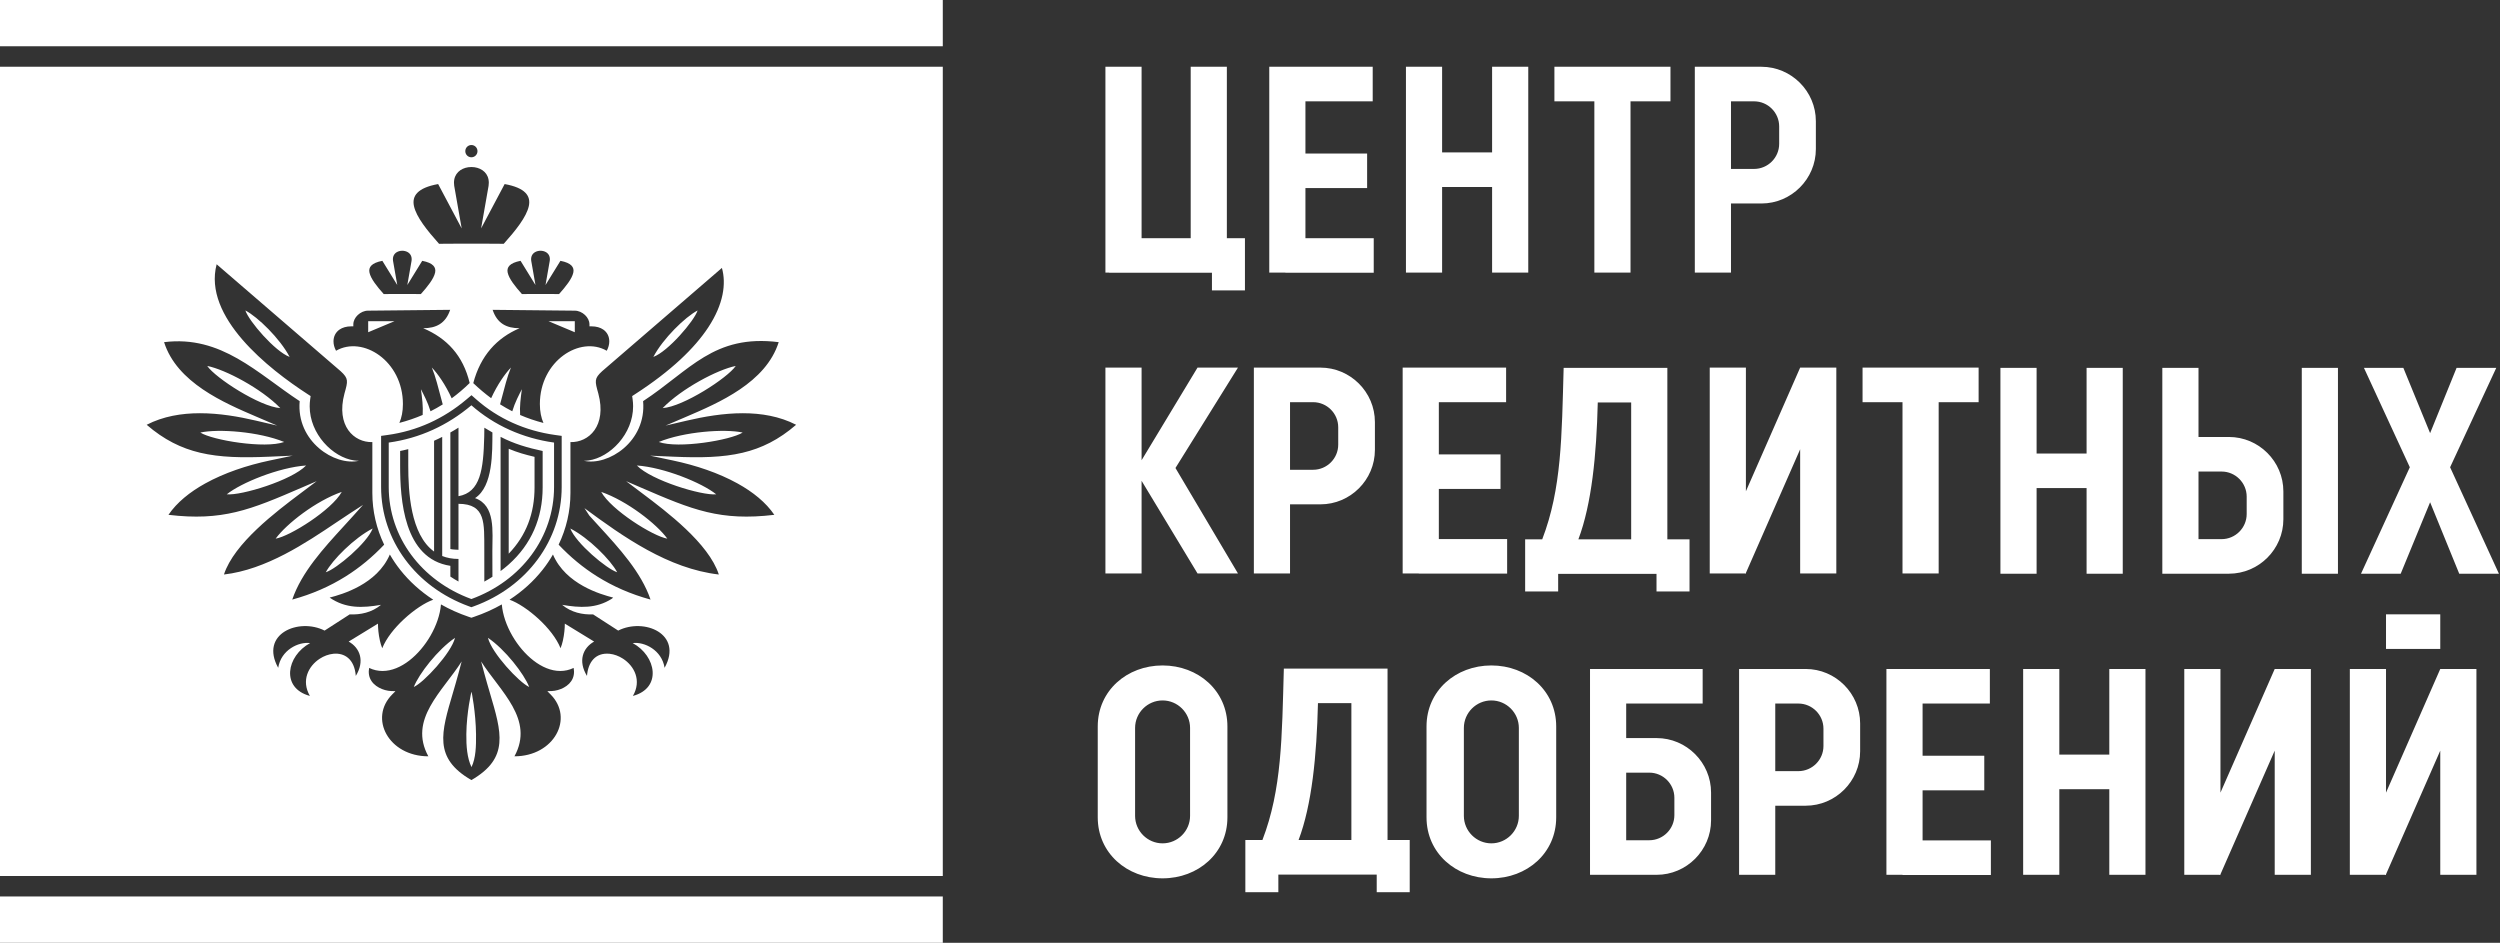 <?xml version="1.0" encoding="UTF-8"?> <svg xmlns="http://www.w3.org/2000/svg" width="2246" height="847" viewBox="0 0 2246 847" fill="none"><rect x="0" y="0" width="2246" height="847" fill="#333333" stroke="none"/><path fill-rule="evenodd" clip-rule="evenodd" d="M1102.21 213.995H1118.46V260.871H1088.81V245.052H996.456V244.903H993.11V59.982H1025.6V213.995H1069.72V59.982H1102.21V213.995ZM1154.8 245.052H1234.16V213.995H1172.8V168.983H1228.22V137.926H1172.8V91.04H1233.24V59.982H1172.8H1154.8H1140.31V244.903H1154.8V245.052ZM1295.59 167.971H1340.5V244.903H1372.99V59.982H1340.5V136.914H1295.59V59.982H1263.1V244.903H1295.59V167.971ZM1432.37 244.903H1464.86V91.04H1500.75V59.982H1464.86H1432.37H1396.48V91.04H1432.37V244.903ZM1555.12 244.903H1522.62V59.982H1537.43H1555.12H1582.45C1609.36 59.982 1631.37 81.998 1631.37 108.909V133.895C1631.37 160.806 1609.36 182.822 1582.45 182.822H1555.12V244.903ZM1555.12 91.04V151.764H1575.87C1588.27 151.764 1598.41 141.621 1598.41 129.223V113.58C1598.41 101.182 1588.27 91.04 1575.87 91.04H1555.12ZM1158.96 515.182H1126.47V330.26H1141.28H1158.96H1186.29C1213.2 330.26 1235.22 352.278 1235.22 379.187V404.175C1235.22 431.085 1213.2 453.101 1186.29 453.101H1158.96V515.182ZM1158.96 361.318V422.043H1179.71C1192.11 422.043 1202.26 411.9 1202.26 399.502V383.859C1202.26 371.461 1192.11 361.318 1179.71 361.318H1158.96ZM1354.01 515.331V484.274H1292.65V439.261H1348.07V408.205H1292.65V361.318H1353.09V330.26H1292.65H1274.64H1260.15V515.182H1274.64V515.331H1354.01ZM1649.75 515.182V330.26H1617.26L1568.52 441.359V330.26H1536.03V515.182H1567.56L1568.22 515.417L1568.32 515.182H1568.52V514.729L1617.26 403.628V515.182H1649.75ZM1709.21 515.182H1741.7V361.318H1777.59V330.26H1741.7H1709.21H1673.32V361.318H1709.21V515.182ZM1829.68 438.485H1874.59V515.417H1907.08V330.495H1874.59V407.427H1829.68V330.495H1797.18V515.417H1829.68V438.485ZM1075.85 330.26L1025.6 413.478V330.26H993.11V515.182H1025.6V431.964L1075.85 515.182H1112.18L1056.03 420.454L1112.18 330.26H1075.85ZM1246.57 754.668H1266.49V785.726V801.545H1236.84V785.726H1148.47V801.545H1118.82V785.726V754.668H1134.16C1151.66 709.138 1151.68 662.4 1153.4 600.656H1164.57H1184.42H1214.08H1241.41H1246.57V754.668ZM1184.06 631.713C1182.91 678.884 1178.62 722.969 1166.64 754.668H1214.08V631.713H1184.06ZM1975.13 515.417H1957.44H1942.63V330.495H1975.13V392.577H2002.46C2029.37 392.577 2051.38 414.593 2051.38 441.503V466.49C2051.38 493.4 2029.37 515.417 2002.46 515.417H1975.13ZM1975.13 423.635V484.359H1995.88C2008.28 484.359 2018.42 474.216 2018.42 461.819V446.175C2018.42 433.778 2008.28 423.635 1995.88 423.635H1975.13ZM2067.92 515.417H2100.42V330.495H2067.92V515.417ZM2156.79 515.417L2183.21 451.223L2209.37 515.417H2245.03L2201.18 419.786L2242.65 330.495H2206.99L2183.21 389.141L2159.17 330.495H2123.77L2164.98 419.786L2121.13 515.417H2156.79ZM1537.22 712.017V737.004C1537.22 763.914 1515.21 785.93 1488.3 785.93H1460.97H1443.28H1428.47V601.01H1442.53H1460.97H1529.67V632.067H1460.97V663.09H1488.3C1515.21 663.09 1537.22 685.107 1537.22 712.017ZM1504.26 716.689C1504.26 704.292 1494.12 694.149 1481.72 694.149H1460.97V754.873H1481.72C1494.12 754.873 1504.26 744.73 1504.26 732.332V716.689ZM1671.15 649.936V674.923C1671.15 701.833 1649.14 723.85 1622.23 723.85H1594.9V785.93H1562.4V601.01H1577.21H1594.9H1622.23C1649.14 601.01 1671.15 623.026 1671.15 649.936ZM1638.19 654.608C1638.19 642.209 1628.05 632.067 1615.65 632.067H1594.9V692.791H1615.65C1628.05 692.791 1638.19 682.649 1638.19 670.25V654.608ZM1727.25 710.011H1782.67V678.954H1727.25V632.067H1787.69V601.01H1727.25H1709.24H1694.76V785.93H1709.24V786.08H1788.61V755.023H1727.25V710.011ZM1895 677.941H1850.09V601.01H1817.6V785.93H1850.09V708.998H1895V785.93H1927.49V601.01H1895V677.941ZM1994.86 712.111V601.01H1962.36V785.93H1993.9L1994.56 786.166L1994.66 785.93H1994.86V785.479L2043.6 674.376V785.93H2076.09V601.01H2043.6L1994.86 712.111ZM2143.59 712.109V601.01H2111.09V785.93H2142.62L2143.29 786.166L2143.39 785.93H2143.59V785.477L2192.33 674.379V785.93H2224.82V601.01H2192.33L2143.59 712.109ZM1399.85 515.566V531.385H1370.19V515.566V484.509H1385.54C1403.03 438.98 1403.05 392.24 1404.78 330.495H1415.95H1435.79H1465.45H1492.78H1497.95V484.509H1517.87V515.566V531.385H1488.21V515.566H1399.85ZM1435.44 361.553C1434.29 408.726 1429.99 452.81 1418.02 484.509H1465.45V361.553H1435.44ZM1398.09 652.594V734.345C1398.09 766.382 1371.87 789.101 1339.84 789.101C1307.8 789.101 1281.59 766.383 1281.59 734.345V652.594C1281.59 620.556 1307.8 597.839 1339.84 597.839C1371.88 597.839 1398.09 620.558 1398.09 652.594ZM1364.54 653.976C1364.54 640.39 1353.42 629.276 1339.84 629.276C1326.25 629.276 1315.14 640.39 1315.14 653.976V732.964C1315.14 746.549 1326.25 757.664 1339.84 757.664C1353.42 757.664 1364.54 746.549 1364.54 732.964V653.976ZM1102.71 652.594V734.345C1102.71 766.382 1076.5 789.101 1044.46 789.101C1012.43 789.101 986.211 766.383 986.211 734.345V652.594C986.211 620.556 1012.42 597.839 1044.46 597.839C1076.5 597.839 1102.71 620.558 1102.71 652.594ZM1069.16 653.976C1069.16 640.39 1058.05 629.276 1044.46 629.276C1030.88 629.276 1019.76 640.39 1019.76 653.976V732.964C1019.76 746.549 1030.88 757.664 1044.46 757.664C1058.05 757.664 1069.16 746.549 1069.16 732.964V653.976ZM2143.59 582.974H2192.33V551.916H2143.59V582.974Z" fill="white"></path><path fill-rule="evenodd" clip-rule="evenodd" d="M194.632 237.423L306.055 333.5C313.258 340.103 312.627 342.34 309.467 353.536C301.673 382.623 318.046 397.65 334.518 397.183V442.92C334.518 459.276 338.238 474.98 345.126 489.337C334.675 500.37 323.207 509.92 310.488 517.887C296.218 526.826 280.35 533.798 262.556 538.664C270.88 514.179 290.759 492.487 308.885 472.709C311.868 469.454 314.807 466.247 317.555 463.184L326.172 453.578L315.338 460.597C311.211 463.271 306.799 466.239 302.15 469.366C274.796 487.766 239.108 511.769 201.197 516.141C210.302 488.114 248.149 459.64 269.732 443.406C269.754 443.406 283.562 432.994 284.512 432.28L271.301 437.978C248.216 447.936 230.277 455.667 211.763 460.055C193.961 464.274 175.543 465.42 151.346 462.517C158.876 451.422 170.493 442.026 184.398 434.327C201.424 424.9 221.862 418.025 242.448 413.69L262.937 409.375L242.024 410.288C217.839 411.343 197.852 410.99 179.882 406.746C162.696 402.687 147.309 395.045 131.772 381.627C146.553 373.997 163.09 371.249 179.616 371.242C197.045 371.236 214.499 374.284 229.906 377.883L249.036 382.351L230.595 374.462C201.115 361.84 158.91 343.766 147.412 307.398C198.912 300.939 231.247 335.468 269.231 360.387C266.01 396.683 300.818 418.896 322.469 413.97C321.042 413.97 319.636 413.869 318.263 413.675C308.533 412.292 298.561 406.343 290.97 397.631C283.353 388.889 278.219 377.418 278.219 365.04C278.219 362.913 278.362 360.8 278.657 358.719L279.068 355.827L276.591 354.228C241.497 331.569 182.177 284.854 194.632 237.423ZM577.77 360.387C580.99 396.683 546.183 418.896 524.531 413.97C525.959 413.97 527.364 413.869 528.737 413.675C538.468 412.292 548.439 406.343 556.03 397.631C563.647 388.889 568.781 377.418 568.781 365.04C568.781 362.913 568.639 360.8 568.343 358.719L567.932 355.827L570.409 354.228C603.246 333.026 624.084 312.658 636.234 294.213C650.118 273.136 652.517 254.744 648.565 240.702L540.945 333.5C533.742 340.103 534.373 342.34 537.532 353.536C545.326 382.623 528.951 397.652 512.481 397.183V442.92C512.481 459.276 508.762 474.98 501.875 489.337C512.325 500.369 523.792 509.92 536.512 517.887C550.782 526.826 566.65 533.798 584.444 538.664C576.12 514.179 556.241 492.487 538.115 472.709C535.132 469.454 532.193 466.247 529.445 463.184L525.074 456.517C559.981 482.317 600.419 510.907 645.803 516.141C636.698 488.114 598.851 459.64 577.267 443.406C577.246 443.406 563.437 432.994 562.488 432.28L575.699 437.978C598.784 447.936 616.722 455.667 635.236 460.055C653.039 464.274 671.457 465.42 695.654 462.517C688.124 451.422 676.507 442.026 662.602 434.327C645.575 424.9 625.138 418.025 604.551 413.69L584.063 409.375L604.976 410.288C629.16 411.343 649.148 410.99 667.118 406.746C684.304 402.687 699.691 395.045 715.228 381.627C700.446 373.997 683.909 371.249 667.383 371.242C649.954 371.236 632.501 374.284 617.094 377.883L597.964 382.351L616.405 374.462C645.884 361.84 688.09 343.766 699.588 307.398C641.193 300.075 619.935 332.725 577.77 360.387ZM490.088 256.076L493.904 234.334C494.45 230.445 492.815 227.831 490.394 226.472C488.972 225.673 487.282 225.274 485.59 225.275C483.899 225.276 482.209 225.678 480.783 226.478C478.352 227.842 476.708 230.458 477.254 234.334L481.071 256.076L467.672 234.323C457.827 236.23 455.066 240.116 456.104 244.934C457.296 250.472 462.836 257.383 468.899 264.187L474.578 264.15H496.582L502.262 264.187C508.326 257.383 513.865 250.47 515.057 244.934C516.094 240.115 513.333 236.23 503.486 234.323L490.088 256.076ZM356.911 256.076L353.096 234.334C352.55 230.445 354.185 227.831 356.606 226.472C358.028 225.673 359.717 225.274 361.409 225.275C363.101 225.276 364.791 225.678 366.216 226.478C368.647 227.842 370.291 230.458 369.745 234.334L365.929 256.076L379.328 234.323C389.172 236.23 391.933 240.116 390.896 244.934C389.703 250.472 384.164 257.383 378.101 264.187L372.421 264.15H350.418L344.737 264.187C338.674 257.383 333.135 250.47 331.943 244.934C330.906 240.115 333.667 236.23 343.513 234.323L356.911 256.076ZM423.5 700.77L423.46 700.793C389.204 681.016 396.408 658.096 406.879 622.529C408.567 616.794 410.299 610.91 411.871 605.048L414.766 594.246C397.538 621.304 366.68 646.259 384.816 679.472C349.264 679.472 330.94 645.295 352.473 623.762L355.275 620.96L351.308 620.825C349.686 620.77 347.818 620.482 345.882 619.943C342.294 618.943 338.521 617.086 335.707 614.25C332.972 611.496 331.141 607.777 331.304 602.973C331.335 602.046 331.441 601.076 331.629 600.059C335.561 601.946 339.605 602.808 343.662 602.808C351.964 602.808 360.283 599.193 367.774 593.384C375.157 587.659 381.758 579.786 386.737 571.162C391.969 562.096 395.432 552.176 396.168 543.004C403.856 547.373 412.16 551.111 421.002 554.122L423.502 554.973L426.002 554.122C434.843 551.111 443.144 547.374 450.832 543.006C451.568 552.177 455.032 562.096 460.262 571.162C465.241 579.786 471.843 587.659 479.226 593.384C486.717 599.193 495.036 602.808 503.338 602.808C507.395 602.808 511.439 601.946 515.371 600.059C515.559 601.076 515.665 602.046 515.696 602.973C515.859 607.777 514.028 611.496 511.293 614.25C508.479 617.086 504.706 618.943 501.117 619.943C499.182 620.482 497.314 620.77 495.692 620.825L491.724 620.96L494.527 623.762C516.06 645.295 497.736 679.472 462.183 679.472C480.319 646.259 449.462 621.304 432.234 594.246L435.129 605.048C436.7 610.91 438.433 616.794 440.12 622.529C450.592 658.096 457.796 681.016 423.539 700.793L423.5 700.77ZM423.5 218.922H410.11L394.434 219.025C383.809 207.128 374.026 194.986 371.904 185.135C369.938 176.005 375.088 168.718 393.627 165.358L414.774 205.219L408.061 166.968C407.918 165.972 407.852 165.035 407.852 164.158C407.859 160.006 409.35 156.784 411.671 154.489C414.022 152.162 417.246 150.75 420.666 150.254C421.617 150.117 422.567 150.049 423.5 150.049C424.432 150.049 425.383 150.117 426.333 150.254C429.754 150.75 432.978 152.162 435.329 154.489C437.649 156.784 439.141 160.006 439.147 164.158C439.148 165.035 439.082 165.972 438.938 166.968L432.226 205.219L453.372 165.358C471.912 168.718 477.062 176.005 475.095 185.135C472.974 194.986 463.191 207.128 452.566 219.025L436.889 218.922H423.5ZM497.762 437.506C497.762 482.306 468.663 521.679 423.502 538.173C378.337 521.679 349.237 482.304 349.237 437.506V397.607C377.315 393.692 402.156 382.115 423.502 364.116C444.07 382.245 469.688 393.692 497.762 397.607V437.506ZM411.904 445.783V392.245V384.194C409.511 385.725 407.077 387.159 404.602 388.541V396.306V493.26C405.943 493.526 407.339 493.7 408.801 493.767L411.904 493.936V452.625C436.786 452.698 434.928 470.353 435.093 493.734C435.114 496.321 435.116 519.851 435.116 522.518C437.611 521.138 440.042 519.731 442.394 518.161C442.394 515.272 442.372 497.709 442.333 495.026C442.333 477.396 445.315 454.075 426.785 447.513C443.181 436.807 442.248 405.652 442.394 388.526C439.921 387.165 437.506 385.729 435.135 384.236C435.135 386.957 435.114 389.622 435.032 392.214C434.31 421.767 431.663 442.283 411.904 445.783ZM457.023 507.132C477.376 488.992 487.514 465.323 487.514 437.958V405.172C473.983 402.251 461.903 398.82 449.72 392.457V399.906V433.781V504.223V513.049C451.886 511.459 453.991 509.778 456.008 508.022C456.36 507.718 456.693 507.415 457.023 507.132ZM480.233 410.424V437.958C480.233 461.091 472.84 481.054 457.023 497.44L457.023 403.18C465.041 406.543 471.713 408.404 480.233 410.424ZM366.784 418.341V403.508C365.299 403.887 363.793 404.245 362.287 404.568L359.483 405.17V418.211C359.483 448.389 362.547 501.991 404.602 508.34V509.587V517.996C406.954 519.581 409.385 521.055 411.904 522.435V514.518V502.158C406.38 502.158 401.535 501.215 397.276 499.522V399.085V392.495C394.883 393.721 392.448 394.895 389.975 395.974V402.338V495.518C368.71 480.16 366.784 441.696 366.784 418.341ZM504.618 437.506C504.618 461.401 496.857 483.855 483.074 502.539C469.363 521.127 449.704 535.939 425.832 544.658L423.502 545.509L421.171 544.658C397.298 535.939 377.638 521.127 363.927 502.54C350.143 483.855 342.381 461.401 342.381 437.506V391.597L348.3 390.772C361.551 388.924 374.029 385.296 385.702 380.033C397.634 374.651 408.782 367.529 419.109 358.821L423.59 355.042L428.001 358.93C437.733 367.507 448.666 374.514 460.489 379.845C472.403 385.219 485.245 388.895 498.699 390.772L504.618 391.597V437.506ZM427.37 131.891C426.382 130.899 425.014 130.285 423.5 130.285C421.986 130.285 420.617 130.899 419.63 131.891C418.641 132.886 418.027 134.266 418.027 135.794C418.027 137.321 418.64 138.702 419.631 139.697C420.617 140.688 421.986 141.304 423.5 141.304C425.013 141.304 426.382 140.688 427.369 139.697C428.36 138.702 428.972 137.321 428.972 135.794C428.972 134.266 428.359 132.886 427.37 131.891ZM661.001 328.768C653.686 339.513 613.794 365.392 595.318 366.654C612.357 349.044 644.839 331.945 661.001 328.768ZM186.173 328.768C193.489 339.513 233.38 365.392 251.857 366.654C234.817 349.044 202.335 331.945 186.173 328.768ZM220.447 278.925C223.472 288.334 247.001 315.774 260.204 320.665C251.562 304.162 231.549 284.715 220.447 278.925ZM371.755 617.192C380.768 613.136 405.411 586.692 408.798 573.026C393.363 583.455 376.27 605.513 371.755 617.192ZM330.776 288.538H354.483L330.776 298.484V288.538ZM423.587 689.163C427.495 681.114 427.788 670.279 427.667 659.644C427.443 640.069 423.699 621.164 423.587 621.528C423.476 621.165 419.206 639.957 418.957 659.47C418.821 670.161 419.658 681.07 423.587 689.163ZM292.688 514.113C302.127 511.183 329.805 487.934 334.828 474.782C318.239 483.256 298.589 503.071 292.688 514.113ZM247.646 483.925C260.472 481.81 298.122 458.145 307.041 441.915C283.897 449.961 257.329 470.6 247.646 483.925ZM203.744 444.081C216.677 445.399 262.157 431.522 275.015 418.192C250.57 419.9 216.577 433.757 203.744 444.081ZM179.964 388.612C190.966 395.536 237.877 403.307 255.318 397.076C232.658 387.747 196.049 385.062 179.964 388.612ZM626.728 278.925C623.702 288.334 600.173 315.774 586.97 320.665C595.612 304.162 615.625 284.715 626.728 278.925ZM475.419 617.192C466.407 613.136 441.763 586.692 438.376 573.026C453.811 583.455 470.905 605.513 475.419 617.192ZM516.398 288.538H492.691L516.398 298.484V288.538ZM554.486 514.113C545.047 511.183 517.37 487.934 512.346 474.782C528.935 483.256 548.585 503.071 554.486 514.113ZM599.528 483.925C586.702 481.81 549.052 458.145 540.133 441.915C563.278 449.961 589.845 470.6 599.528 483.925ZM643.43 444.081C630.497 445.399 585.018 431.522 572.159 418.192C596.605 419.9 630.597 433.757 643.43 444.081ZM667.21 388.612C656.208 395.536 609.297 403.307 591.856 397.076C614.516 387.747 651.126 385.062 667.21 388.612ZM387.957 330.178C391.637 339.219 393.182 346.446 397.761 363.314C394.194 365.554 390.538 367.613 386.774 369.5C384.341 361.432 380.633 354.496 378.152 349.668C379.268 357.994 380.203 364.878 379.727 372.781C373.115 375.63 366.167 378.002 358.8 379.943C360.802 375.28 361.983 369.664 361.983 363.056C361.983 324.091 325.756 301.344 301.901 315.117C300.372 312.322 299.617 309.423 299.617 306.683C299.617 304.543 300.073 302.509 300.972 300.711C301.867 298.923 303.215 297.342 305.006 296.097C307.622 294.277 311.193 293.176 315.7 293.176H317.425V291.451C317.425 288.294 319.027 285.268 321.429 282.999C323.939 280.628 327.293 279.099 330.604 279.099L404.423 278.349C400.314 290.656 391.744 294.874 380.211 294.874C401.538 303.961 415.978 319.292 421.965 344.099C416.73 349.201 411.365 353.772 405.799 357.852C400.101 345.439 393.346 335.823 387.957 330.178ZM459.043 330.178C455.368 339.205 453.822 346.423 449.261 363.234C452.845 365.515 456.492 367.598 460.227 369.497C462.66 361.431 466.367 354.495 468.847 349.668C467.731 358.007 466.794 364.9 467.275 372.818C473.893 375.697 480.828 378.066 488.223 379.996C486.207 375.323 485.016 369.69 485.016 363.056C485.016 324.091 521.243 301.344 545.099 315.117C546.628 312.322 547.382 309.423 547.382 306.683C547.382 304.543 546.927 302.509 546.027 300.711C545.133 298.923 543.784 297.342 541.994 296.097C539.378 294.277 535.807 293.176 531.299 293.176H529.575V291.451C529.575 288.294 527.973 285.268 525.57 282.999C523.06 280.628 519.707 279.099 516.396 279.099L442.577 278.349C446.686 290.656 455.112 294.874 466.788 294.874C446.385 303.568 431.713 319.427 425.19 344.2C430.519 349.248 435.839 353.742 441.254 357.737C446.94 345.38 453.67 335.806 459.043 330.178ZM296.135 536.877C310.658 546.897 325.677 546.228 342.327 543.383C334.066 550.285 323.752 552.431 314.199 551.945L291.619 566.518C268.485 554.791 232.984 569.333 249.925 599.964C252.435 584.004 268.121 576.341 278.608 577.745C257.326 589.273 252.123 618.2 278.409 625.228C270.379 611.366 277.109 598.371 287.3 591.768C290.984 589.38 295.194 587.763 299.577 587.33C309.295 586.407 318.446 591.842 319.65 607.241C327.87 593.957 323.495 582.131 313.243 576.384L339.579 560.263L339.577 560.717C339.565 563.987 340.023 569.914 341.315 575.586C341.859 577.982 342.55 580.319 343.41 582.36C346.986 573.389 354.489 564.09 362.828 556.331C371.854 547.936 381.969 541.294 389.23 538.783C377.642 531.245 367.665 522.191 359.605 512.004C356.111 507.588 352.978 502.961 350.23 498.155C338.797 524.967 307.367 533.973 296.135 536.877ZM549.706 537.879C535.651 546.847 521.097 546.13 505.024 543.383C513.191 550.206 523.364 552.38 532.824 551.959L555.381 566.518C578.516 554.791 614.016 569.333 597.076 599.964C594.566 584.004 578.88 576.341 568.393 577.745C589.675 589.273 594.878 618.2 568.592 625.228C576.623 611.366 569.892 598.372 559.701 591.768C555.982 589.358 551.802 587.799 547.709 587.358C534.729 586.077 528.292 595.202 527.351 607.241C519.131 593.957 523.506 582.131 533.758 576.384L507.421 560.262L507.423 560.717C507.435 563.987 506.976 569.914 505.685 575.586C505.14 577.982 504.449 580.319 503.589 582.36C500.014 573.389 492.511 564.09 484.171 556.331C475.146 547.936 465.032 541.295 457.771 538.784C469.358 531.245 479.336 522.192 487.396 512.003C490.89 507.588 494.023 502.962 496.77 498.156C508.203 524.968 539.633 533.973 550.865 536.877C550.483 537.223 550.096 537.557 549.706 537.879ZM0 41.59V0H847V41.59H0ZM847 847H0V805.41H847V847ZM0 787.017V59.982H847V787.017H0Z" fill="white"></path></svg> 
